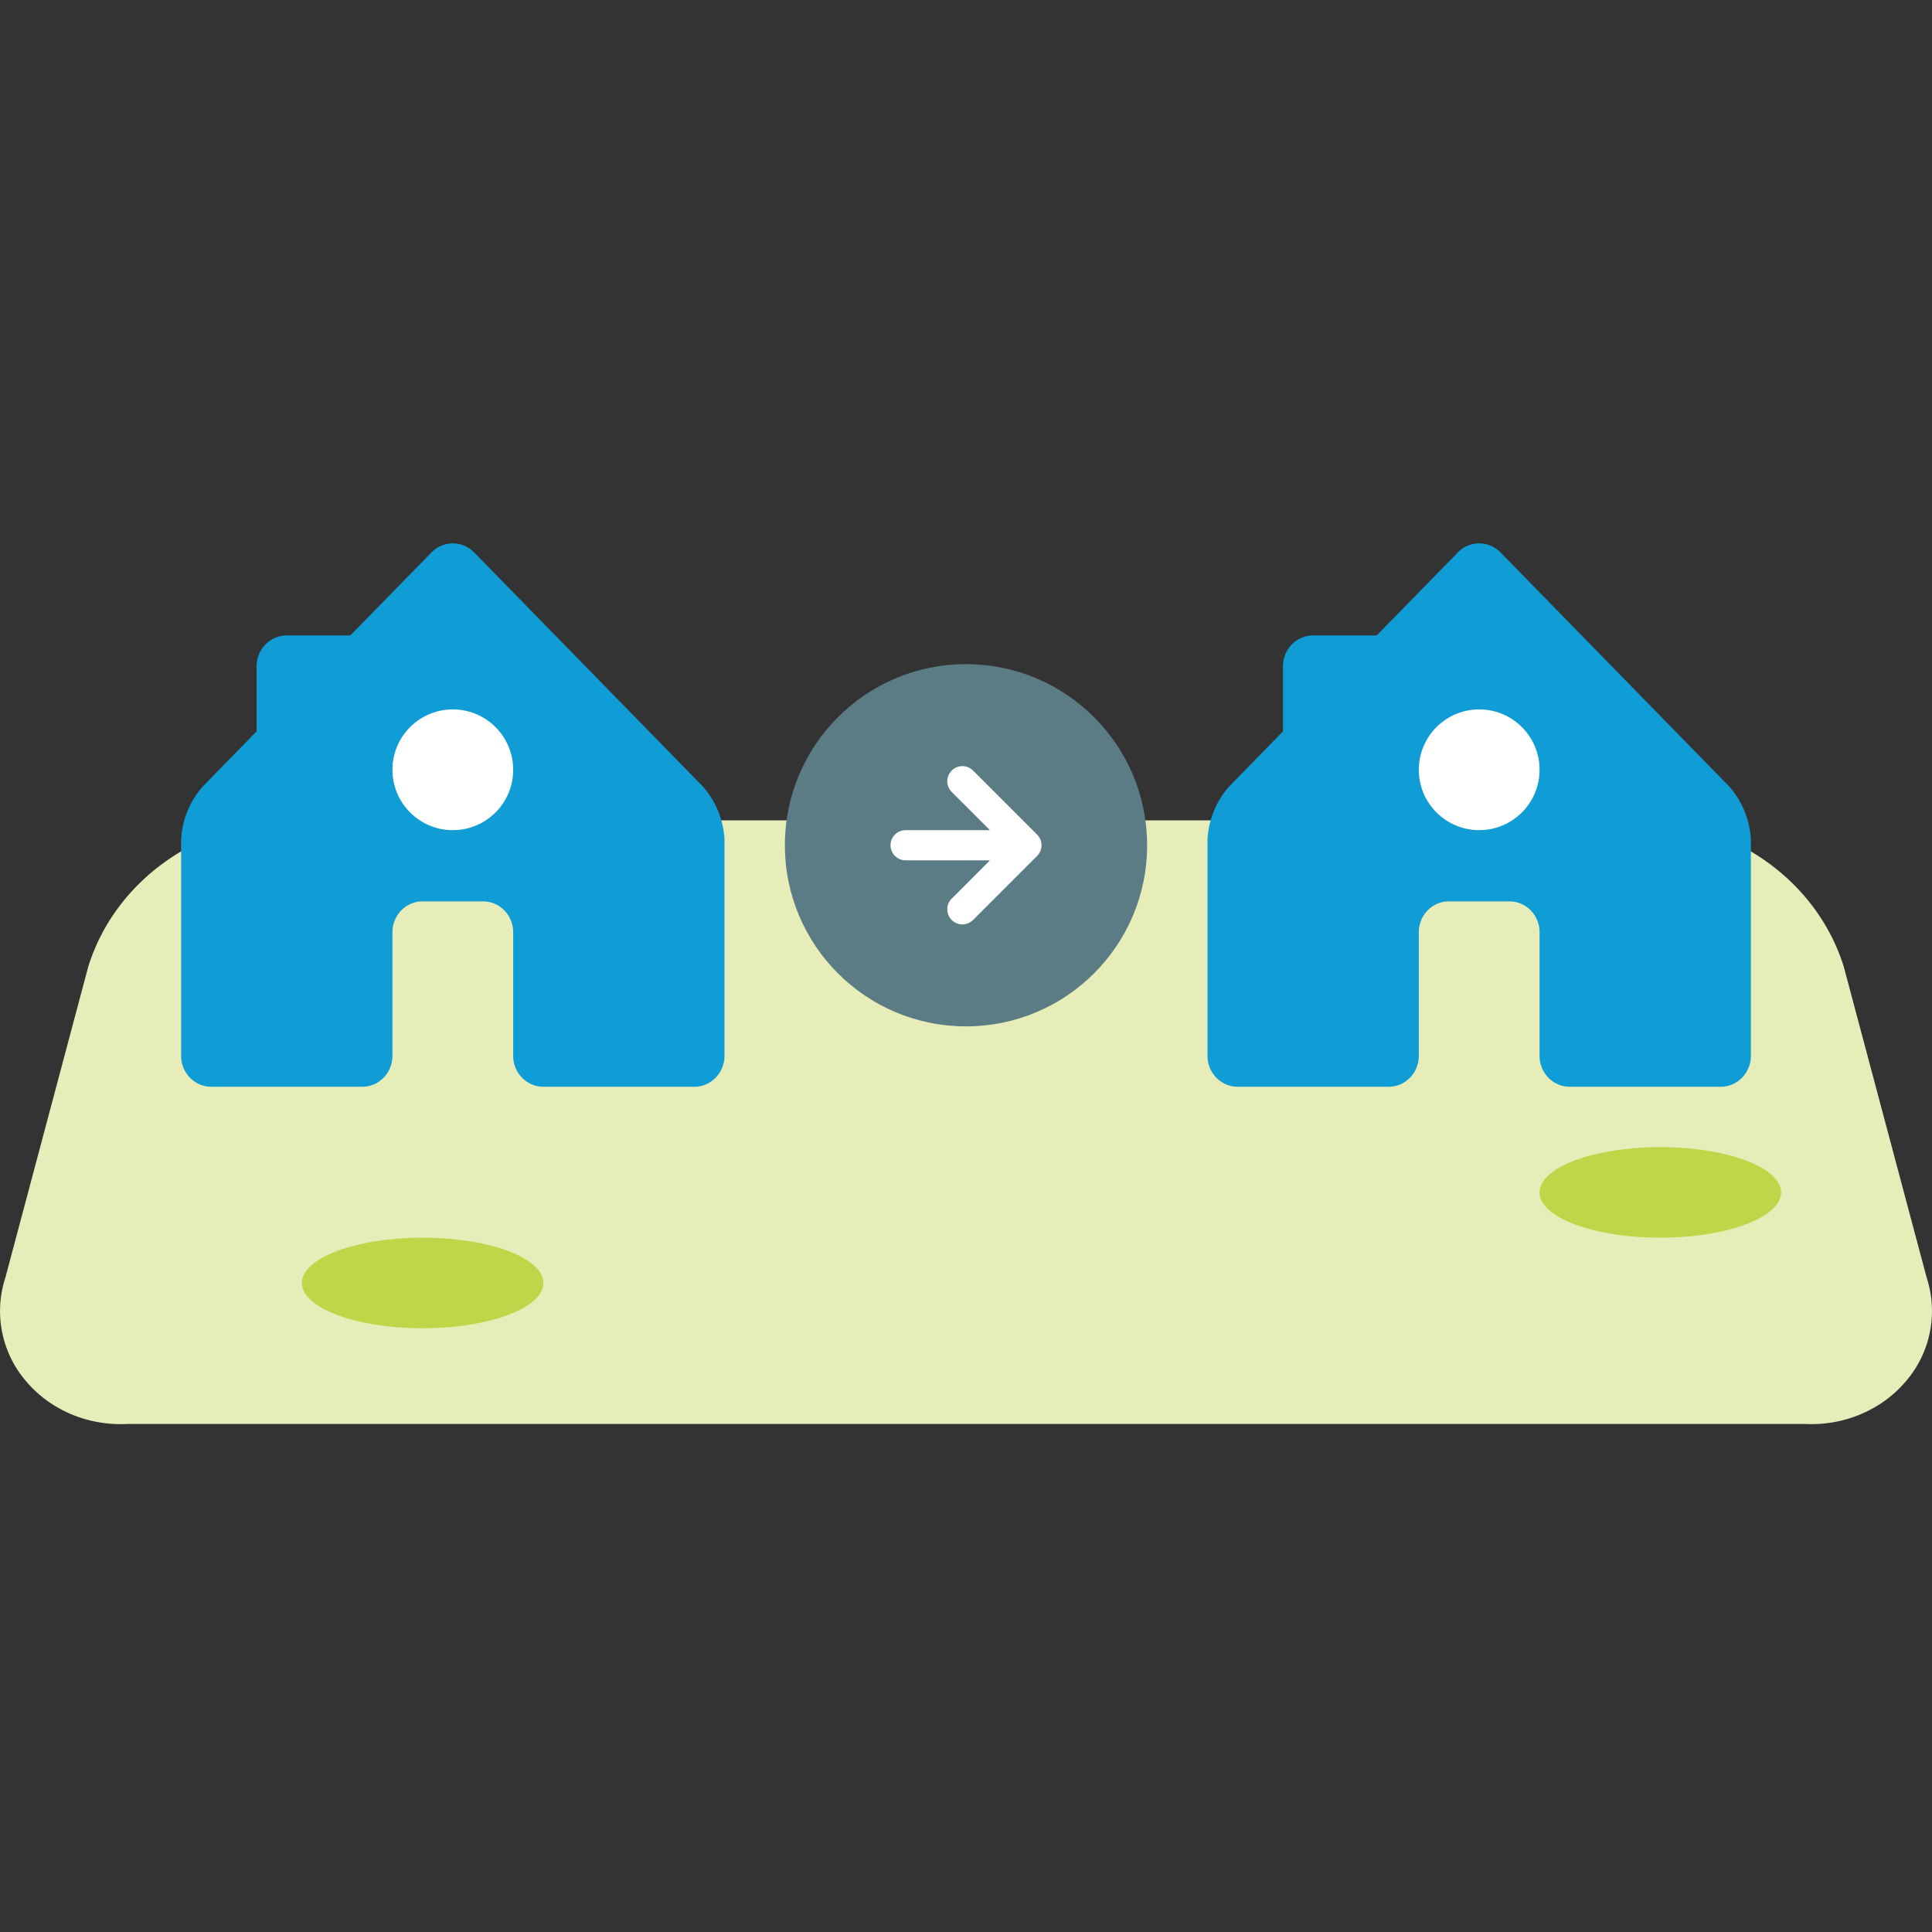 <svg width="64" height="64" xmlns="http://www.w3.org/2000/svg"><rect width="100%" height="100%" fill="#333333" stroke="none"/><g fill="none" fill-rule="evenodd"><path d="M9.544 27.177c-3.09.113-5.756 2.065-6.622 4.85L.178 42.322a3.565 3.565 0 0 0 .669 3.413c.804.966 2.062 1.503 3.368 1.436h55.57c1.306.067 2.564-.47 3.368-1.436a3.565 3.565 0 0 0 .67-3.413l-2.745-10.297c-.868-2.782-3.533-4.734-6.622-4.849H9.544Z" fill="#E6EDB8" fill-rule="nonzero"/><g transform="translate(6 18)" fill-rule="nonzero"><path d="M17.295 8.066 9.705.298a.984.984 0 0 0-1.41 0L5.605 3.05H3.5c-.552 0-1 .458-1 1.024v2.154L.705 8.066A2.891 2.891 0 0 0 0 9.812v7.164C0 17.542.448 18 1 18h5c.552 0 1-.458 1-1.024v-4.094c0-.565.448-1.023 1-1.023h2c.552 0 1 .458 1 1.023v4.094c0 .566.448 1.024 1 1.024h5c.552 0 1-.458 1-1.024V9.812a2.891 2.891 0 0 0-.705-1.746Z" fill="#109DD6"/><circle fill="#FFF" cx="9" cy="7.5" r="2"/></g><g transform="translate(40 18)" fill-rule="nonzero"><path d="M17.295 8.066 9.705.298a.984.984 0 0 0-1.41 0L5.605 3.05H3.5c-.552 0-1 .458-1 1.024v2.154L.705 8.066A2.891 2.891 0 0 0 0 9.812v7.164C0 17.542.448 18 1 18h5c.552 0 1-.458 1-1.024v-4.094c0-.565.448-1.023 1-1.023h2c.552 0 1 .458 1 1.023v4.094c0 .566.448 1.024 1 1.024h5c.552 0 1-.458 1-1.024V9.812a2.891 2.891 0 0 0-.705-1.746Z" fill="#109DD6"/><circle fill="#FFF" cx="9" cy="7.5" r="2"/></g><ellipse fill="#BFD649" fill-rule="nonzero" cx="55" cy="39.5" rx="4" ry="1.5"/><ellipse fill="#BFD649" fill-rule="nonzero" cx="14" cy="42.5" rx="4" ry="1.5"/><g transform="translate(26 22)"><circle fill="#5B7B85" cx="6" cy="6" r="6"/><path d="M5.526 3.526a.5.5 0 0 1 .708 0l2.115 2.115a.51.51 0 0 1 .006.005l.016.019a.503.503 0 0 1 .022.026l-.038-.045c.095.096.144.22.146.344L8.5 6l.001.01-.001.034a.498.498 0 0 1-.145.31l.034-.04a.503.503 0 0 1-.007.008l-.007.007-.02.026a.51.51 0 0 1-.006.005L6.234 8.475a.5.5 0 1 1-.708-.707L6.793 6.5H4a.5.5 0 0 1 0-1h2.793L5.526 4.234a.5.5 0 0 1-.057-.638Z" fill="#FFF"/></g></g></svg>
